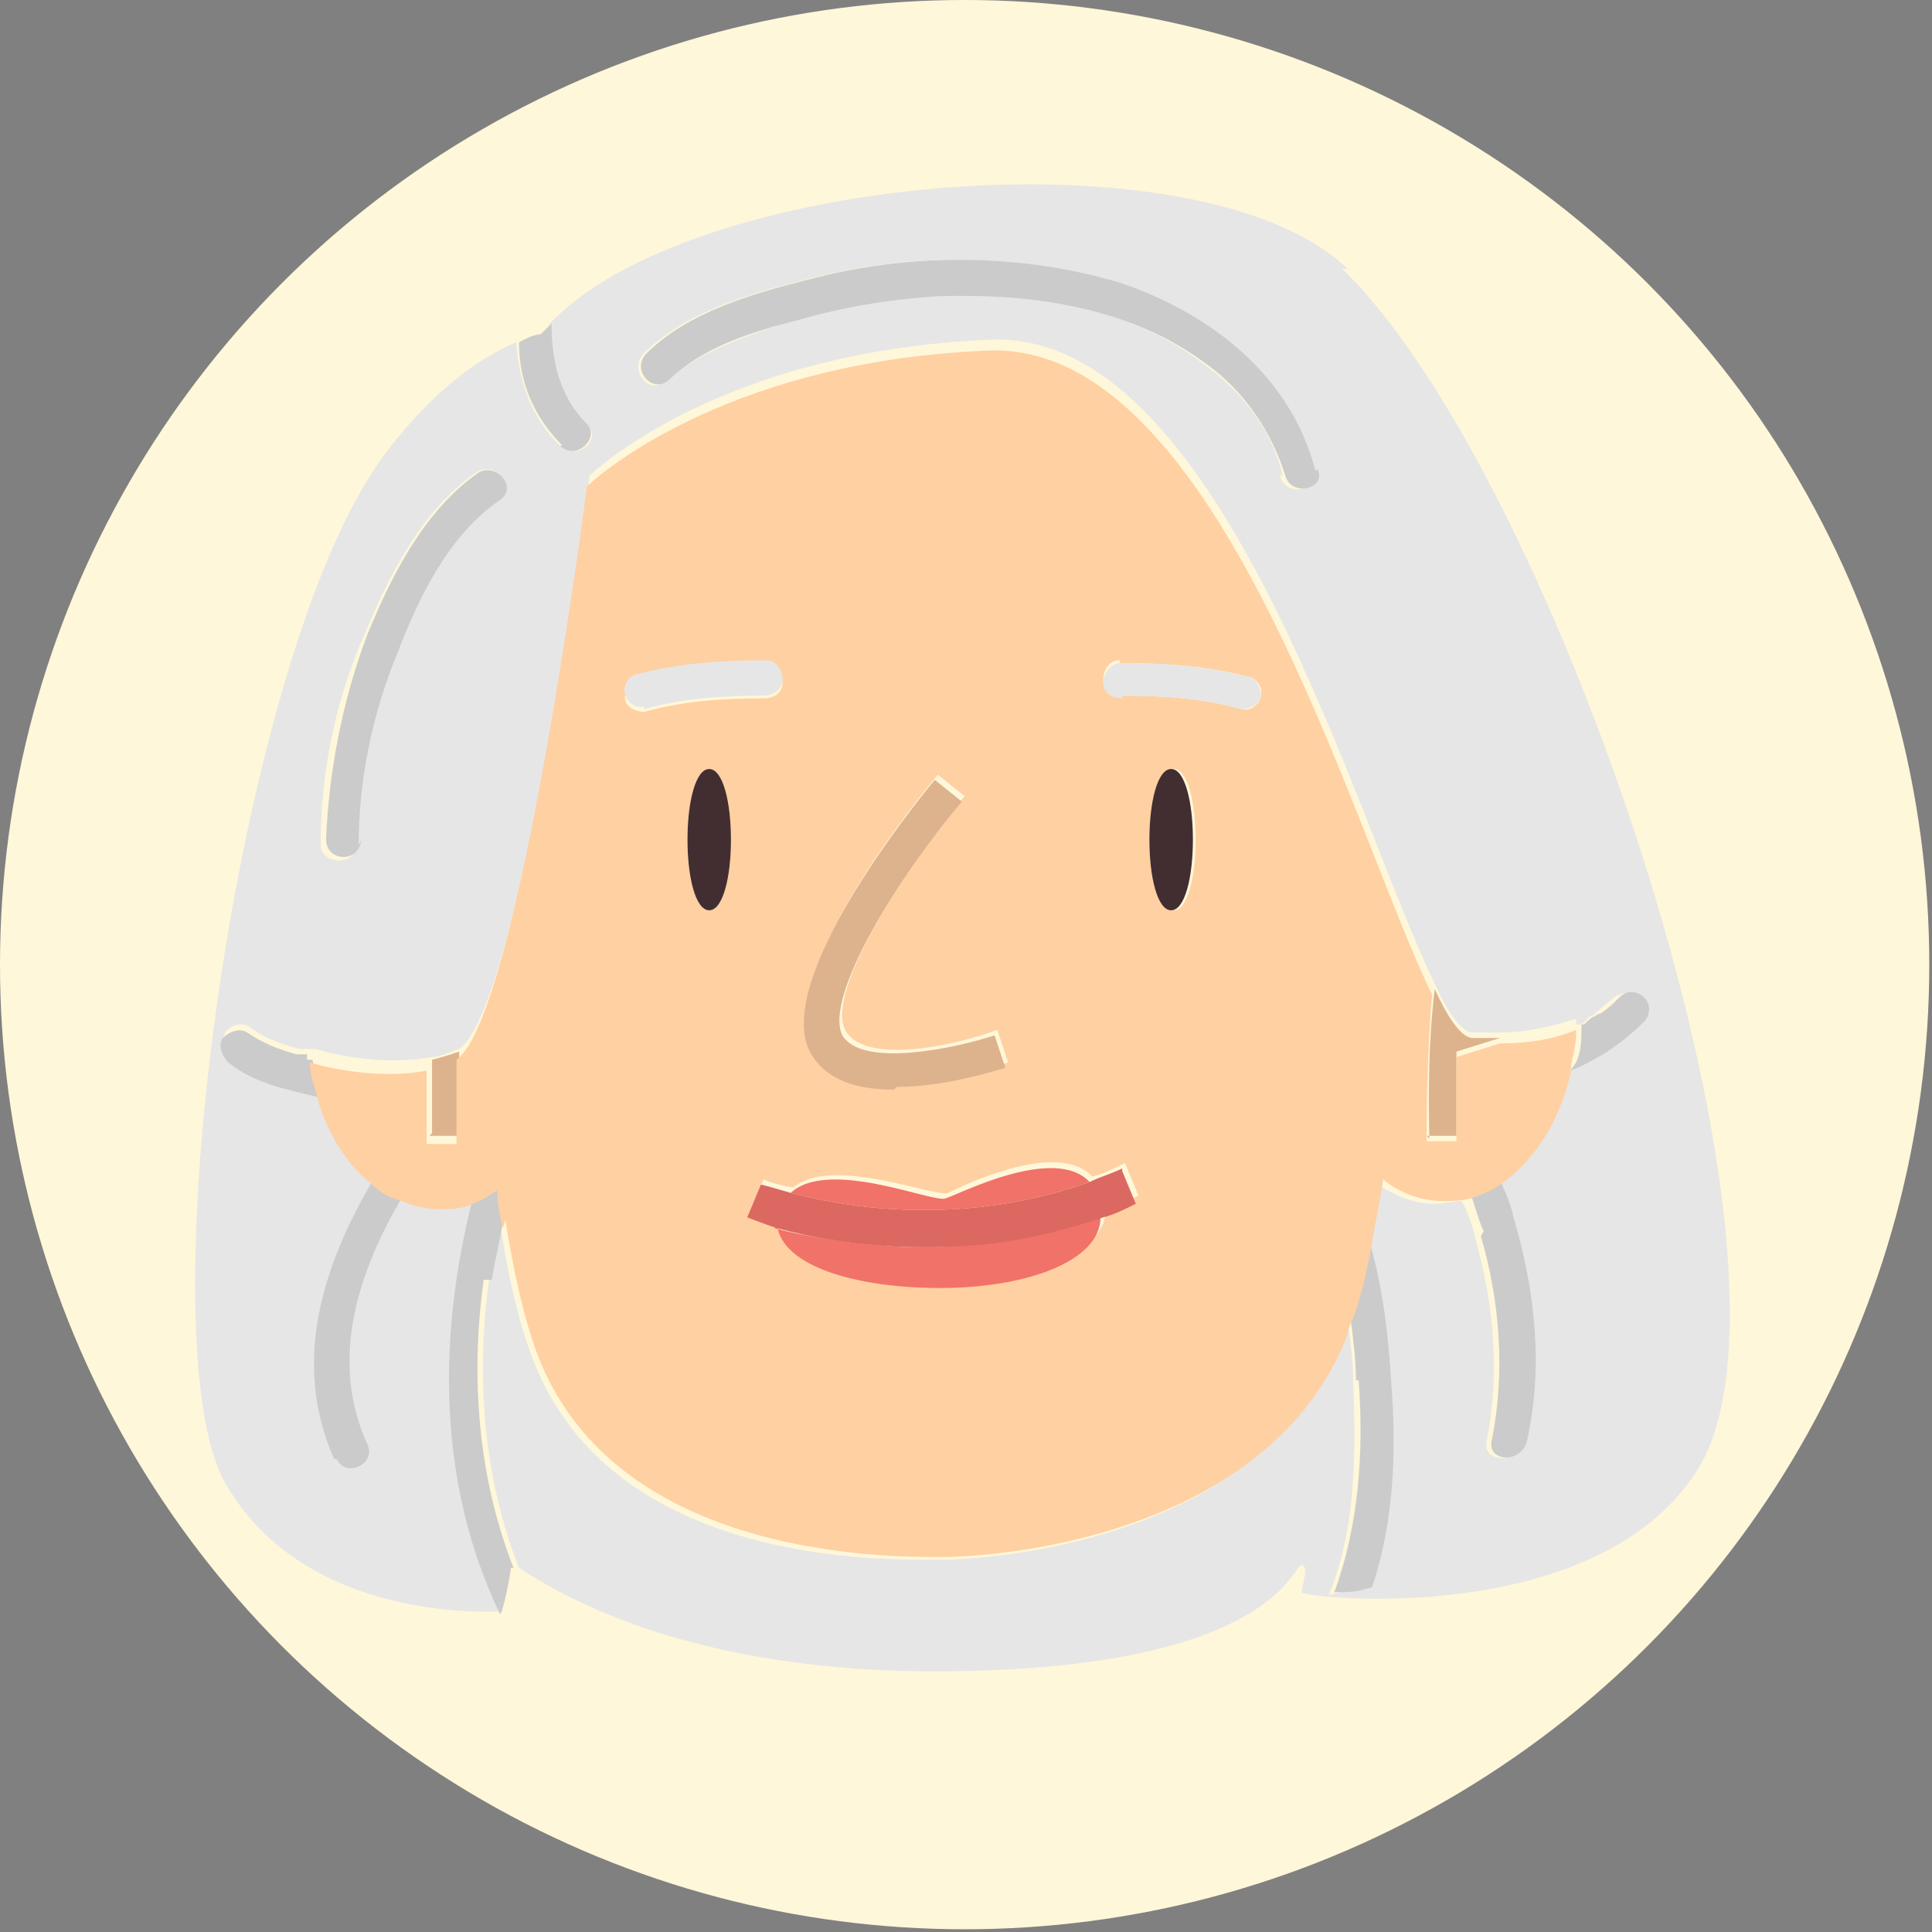<?xml version="1.0" encoding="UTF-8"?>
<svg id="Capa_1" data-name="Capa 1" xmlns="http://www.w3.org/2000/svg" version="1.1" viewBox="0 0 71.1 71.1">
  <rect x="0" y="0" width="71.1" height="71.1" fill="#808080" stroke="none"/>
  <defs>
    <style>
      .cls-1 {
        fill: #dc6862;
      }

      .cls-1, .cls-2, .cls-3, .cls-4, .cls-5, .cls-6, .cls-7, .cls-8 {
        stroke-width: 0px;
      }

      .cls-2 {
        fill: #fff7d9;
      }

      .cls-3 {
        fill: #f17268;
      }

      .cls-4 {
        fill: #ffd0a2;
      }

      .cls-5 {
        fill: #e6e6e6;
      }

      .cls-6 {
        fill: #cbcbcb;
      }

      .cls-7 {
        fill: #ddb38e;
      }

      .cls-8 {
        fill: #422d31;
      }
    </style>
  </defs>
  <circle class="cls-2" cx="35.5" cy="35.5" r="35.5"/>
  <g>
    <path class="cls-5" d="M19.1,57.6s0,0,0,0c0,0,0,0,0,0Z"/>
    <path class="cls-5" d="M49.6,9.9c-5.5-5.3-25.1-3.4-29.7,2.4,0,0-.3,0-.8.3.5-.2.8-.3.8-.3.1-.1.2-.3.4-.4,0,1.4.3,2.7,1.3,3.7.6.6-.4,1.4-1,.8-1.1-1.1-1.5-2.4-1.6-3.8-1,.4-2.9,1.5-4.9,4.2-5.4,7.3-8.8,32.6-5.8,37.8,3,5.2,10,4.7,10.2,4.7,0,0,0,0,0,0-2.3-4.8-2.4-10.2-1-15.3-.4.1-.8.2-1.2.2-.5,0-.9,0-1.4-.3-1.7,2.8-2.9,6-1.4,9.2.3.7-.8,1.3-1.1.6-1.6-3.6-.4-7.2,1.5-10.4-.9-.7-1.6-1.8-2-3.1-1.2-.3-2.4-.5-3.4-1.3-.3-.2-.4-.6-.2-.9.2-.3.6-.4.9-.2.5.4,1.1.6,1.8.8.1,0,.3,0,.4,0,0,0,.1,0,.2,0,1,.3,2.7.6,4.3.3.3,0,.7-.2,1-.3,0,0,0,0,0,0,2.3-1.6,4.8-21.1,4.8-21.1,0,0,4.7-4.6,14.8-5,8.5-.3,13.4,17.8,16.3,23.7.5,1.1,1,1.8,1.4,1.8.4,0,.7,0,1,0,1.1,0,2.1-.3,2.8-.5,0,0,0,.1,0,.2,0,0,0,0,.1,0,.2,0,.3-.2.4-.3,0,0,0,0,0,0,0,0,0,0,0,0,0,0,.1,0,.2-.1,0,0,0,0,0,0,0,0,0,0,0,0,0,0,0,0,0,0,.2-.2.5-.4.7-.6.3-.2.7-.2.9,0,.2.3.2.7,0,.9-.8.8-1.7,1.4-2.7,1.8-.4,1.8-1.3,3.3-2.6,4.1.2.5.3.9.5,1.4.8,2.6,1,5.5.5,8.2-.2.8-1.4.7-1.3,0,.5-2.5.3-5-.4-7.5-.1-.5-.3-1-.5-1.4-.3,0-.7.1-1,.1-.8,0-1.5-.3-2.2-.8-.1.8-.2,1.5-.4,2.3.4,1.7.7,3.4.8,5.2.1,2.5,0,5.1-.7,7.5-.5,0-1,.1-1.4.2,1-2.4,1-5.2.9-7.8,0-.8-.1-1.5-.2-2.3,0,.2-.1.4-.2.6-2.9,7.5-12.8,8.2-14.9,8.2s-12,.2-14.9-7.4c-.5-1.3-.9-3-1.2-5-.2.7-.3,1.4-.4,2.1-.5,3.6-.2,7.3,1.1,10.6,0,0,0,0,0,0,1.1.7,6,4,16.2,3.8,11.7-.2,12.3-4,12.6-3.9.3,0,0,.8,0,1s10.7,1.4,14.5-4.4c4.8-7.2-5.1-36.7-13-44.3ZM13.4,23.4c.9-2.2,2.1-4.6,4.1-6,.7-.5,1.5.5.8,1-1.9,1.3-3,3.6-3.8,5.7-.9,2.2-1.3,4.6-1.4,7,0,.8-1.3.7-1.3,0,0-2.6.5-5.1,1.5-7.5ZM47.2,17.5c-.4-1.7-1.5-3.1-2.9-4.1-2.7-2.1-6.4-2.7-9.8-2.5-1.8,0-3.6.4-5.3.9-1.6.5-3.4,1.1-4.7,2.2-.6.6-1.4-.4-.8-1,1.5-1.5,3.9-2.2,5.9-2.7,3.7-1,7.8-1,11.5.1,3.3,1,6.3,3.4,7.2,6.9.2.8-1,1-1.2.2Z"/>
    <path class="cls-6" d="M12.4,53.7c.3.7,1.5.2,1.1-.6-1.4-3.1-.3-6.4,1.4-9.2-.4-.2-.7-.4-1.1-.6-1.9,3.2-3.1,6.8-1.5,10.4Z"/>
    <path class="cls-6" d="M54.5,45.5c.7,2.4.9,5,.4,7.5-.2.8,1.1.9,1.3,0,.6-2.7.3-5.5-.5-8.2-.1-.5-.3-.9-.5-1.4-.4.2-.7.4-1.1.5.2.5.3,1,.5,1.4Z"/>
    <path class="cls-6" d="M50,50.8c.2,2.6,0,5.4-.9,7.8.4,0,.9,0,1.4-.2.8-2.4.9-5,.7-7.5-.1-1.7-.3-3.5-.8-5.2-.2,1-.5,1.9-.7,2.8.1.8.2,1.5.2,2.3Z"/>
    <path class="cls-6" d="M18.1,47.1c.1-.7.3-1.4.4-2.1,0-.5-.1-.9-.2-1.4-.3.2-.6.3-.9.5-1.3,5.1-1.3,10.5,1,15.3,0,0,0,0,0,0,.1,0,.4-1.5.4-1.7s0,0,0,0c0,0,0,0,0,0,0,0,0,0,.1,0,0,0,0,0,0,0-1.3-3.3-1.6-7-1.1-10.6Z"/>
    <path class="cls-6" d="M57.8,39.4c1-.4,1.9-1,2.7-1.8.2-.2.3-.6,0-.9-.2-.2-.6-.3-.9,0-.2.2-.4.4-.7.6,0,0,0,0,0,0,0,0,0,0,0,0,0,0,0,0,0,0,0,0-.1,0-.2.1,0,0,0,0,0,0,0,0,0,0,0,0-.1,0-.3.2-.4.3,0,0,0,0-.1,0,0,0,0,0,0,0,0,.5,0,1-.2,1.4Z"/>
    <path class="cls-6" d="M11.3,38.8c-.1,0-.3,0-.4,0-.7-.2-1.2-.4-1.8-.8-.3-.2-.7,0-.9.2-.2.3,0,.7.2.9,1,.8,2.2,1,3.4,1.3-.1-.4-.2-.9-.3-1.4,0,0-.2,0-.2,0Z"/>
    <path class="cls-7" d="M15.8,41.8h1.1c0-.3,0-1.5,0-3.1,0,0,0,0,0,0-.3.1-.6.2-1,.3,0,1.1,0,2,0,2.7Z"/>
    <path class="cls-7" d="M52.5,41.8h1.1c0-.7,0-1.8,0-3.1l1.6-.5c-.3,0-.7,0-1,0-.4,0-.9-.7-1.4-1.8-.3,2.4-.2,5-.2,5.5Z"/>
    <path class="cls-4" d="M18.6,44.9c.3,1.9.7,3.7,1.2,5,2.9,7.5,13,7.4,14.9,7.4s12-.7,14.9-8.2c0-.2.1-.4.2-.6.3-.8.5-1.7.7-2.8.1-.7.3-1.5.4-2.3.6.5,1.4.8,2.2.8.3,0,.7,0,1-.1.4-.1.8-.3,1.1-.5,1.2-.8,2.2-2.3,2.6-4.1,0-.5.2-.9.2-1.4,0,0,0,0,0,0,0,0,0-.1,0-.2-.7.3-1.6.5-2.8.5l-1.6.5c0,1.2,0,2.4,0,3.1h-1.1c0-.4,0-3.1.2-5.4-2.9-5.9-7.8-24-16.3-23.7-10.1.4-14.8,5-14.8,5,0,0-2.5,19.5-4.8,21.1,0,1.5,0,2.8,0,3.1h-1.1c0-.6,0-1.6,0-2.7-1.5.3-3.3,0-4.3-.3,0,.5.2.9.3,1.4.4,1.3,1.1,2.4,2,3.1.3.3.7.5,1.1.6.4.2.9.3,1.4.3.4,0,.8,0,1.2-.2.3-.1.6-.3.9-.5,0,.5.1.9.2,1.4ZM25.3,30.9c0-1.4.3-2.6.8-2.6s.8,1.2.8,2.6-.3,2.6-.8,2.6-.8-1.2-.8-2.6ZM34.7,47.3c-3.1,0-5.9-.8-6-2.3-.6-.2-1-.3-1.1-.4l.5-1.2s.4.2,1.1.3c1.4-1.2,5.3.4,5.7.2.4-.2,4-2,5.3-.6.4-.1.8-.3,1.2-.5l.5,1.2c-.4.2-.8.3-1.2.5,0,1.6-2.7,2.6-5.9,2.6ZM42.4,30.9c0-1.4.3-2.6.8-2.6s.8,1.2.8,2.6-.3,2.6-.8,2.6-.8-1.2-.8-2.6ZM41.2,24.4c1.6,0,3.2.1,4.7.5.3,0,.6.4.5.7,0,.3-.4.6-.7.5-1.4-.4-2.9-.5-4.4-.5-.3,0-.7-.2-.7-.6,0-.3.2-.7.6-.7ZM34.5,28.5l1,.8c-2.3,2.8-5.1,7.2-4.4,8.6.7,1.3,4,.6,5.6,0l.4,1.2c-.3.1-2.2.7-4,.7-1.3,0-2.6-.3-3.1-1.4-1.4-2.6,3.6-8.8,4.6-10ZM23.5,24.9c1.6-.4,3.1-.5,4.7-.5.3,0,.6.4.6.7,0,.4-.3.6-.7.6-1.5,0-3,.1-4.4.5-.3,0-.7-.2-.7-.5,0-.3.2-.7.5-.7Z"/>
    <path class="cls-8" d="M26.9,30.9c0-1.4-.3-2.6-.8-2.6s-.8,1.2-.8,2.6.3,2.6.8,2.6.8-1.2.8-2.6Z"/>
    <path class="cls-8" d="M43.9,30.9c0-1.4-.3-2.6-.8-2.6s-.8,1.2-.8,2.6.3,2.6.8,2.6.8-1.2.8-2.6Z"/>
    <path class="cls-7" d="M33,40c1.8,0,3.6-.6,4-.7l-.4-1.2c-1.5.5-4.9,1.2-5.6,0-.7-1.4,2.1-5.9,4.4-8.6l-1-.8c-1,1.2-5.9,7.4-4.6,10,.6,1.1,1.8,1.4,3.1,1.4Z"/>
    <path class="cls-3" d="M40.1,43.5c-1.3-1.4-4.9.5-5.3.6-.4.2-4.3-1.5-5.7-.2,1.9.5,6.2,1.3,11-.4Z"/>
    <path class="cls-3" d="M28.6,45.1c.2,1.5,2.9,2.3,6,2.3,3.2,0,5.9-1,5.9-2.6-2.4.8-4.6,1.1-6.6,1.1s-4.3-.4-5.4-.7Z"/>
    <path class="cls-1" d="M41.3,43c-.4.2-.8.3-1.2.5-4.8,1.7-9.1.9-11,.4-.7-.2-1-.3-1.1-.3l-.5,1.2c0,0,.5.2,1.1.4,1.1.3,3,.7,5.4.7s4.2-.3,6.6-1.1c.4-.1.8-.3,1.2-.5l-.5-1.2Z"/>
    <path class="cls-5" d="M23.7,26.1c1.4-.4,2.9-.5,4.4-.5.3,0,.7-.2.7-.6,0-.3-.2-.7-.6-.7-1.6,0-3.2.1-4.7.5-.3,0-.6.4-.5.7,0,.3.4.6.7.5Z"/>
    <path class="cls-5" d="M41.3,25.6c1.5,0,3,.1,4.4.5.3,0,.7-.2.7-.5,0-.3-.2-.7-.5-.7-1.6-.4-3.1-.5-4.7-.5-.3,0-.6.4-.6.7,0,.4.3.6.7.6Z"/>
    <path class="cls-6" d="M48.4,17.3c-.9-3.5-3.9-5.8-7.2-6.9-3.7-1.1-7.8-1.1-11.5-.1-2,.5-4.4,1.2-5.9,2.7-.6.6.2,1.5.8,1,1.2-1.2,3.1-1.8,4.7-2.2,1.7-.5,3.5-.8,5.3-.9,3.4-.1,7,.4,9.8,2.5,1.4,1,2.4,2.5,2.9,4.1.2.8,1.5.5,1.2-.2Z"/>
    <path class="cls-6" d="M20.6,16.4c.6.6,1.5-.3,1-.8-1-1-1.3-2.3-1.3-3.7-.1.1-.3.3-.4.4,0,0-.3,0-.8.3,0,0,0,0,0,0h0c0,1.4.5,2.7,1.6,3.8Z"/>
    <path class="cls-6" d="M13.2,31.1c0-2.4.5-4.8,1.4-7,.8-2.1,1.9-4.4,3.8-5.7.7-.5-.2-1.4-.8-1-2,1.4-3.2,3.8-4.1,6-.9,2.4-1.4,5-1.5,7.5,0,.8,1.2.9,1.3,0Z"/>
  </g>
</svg>